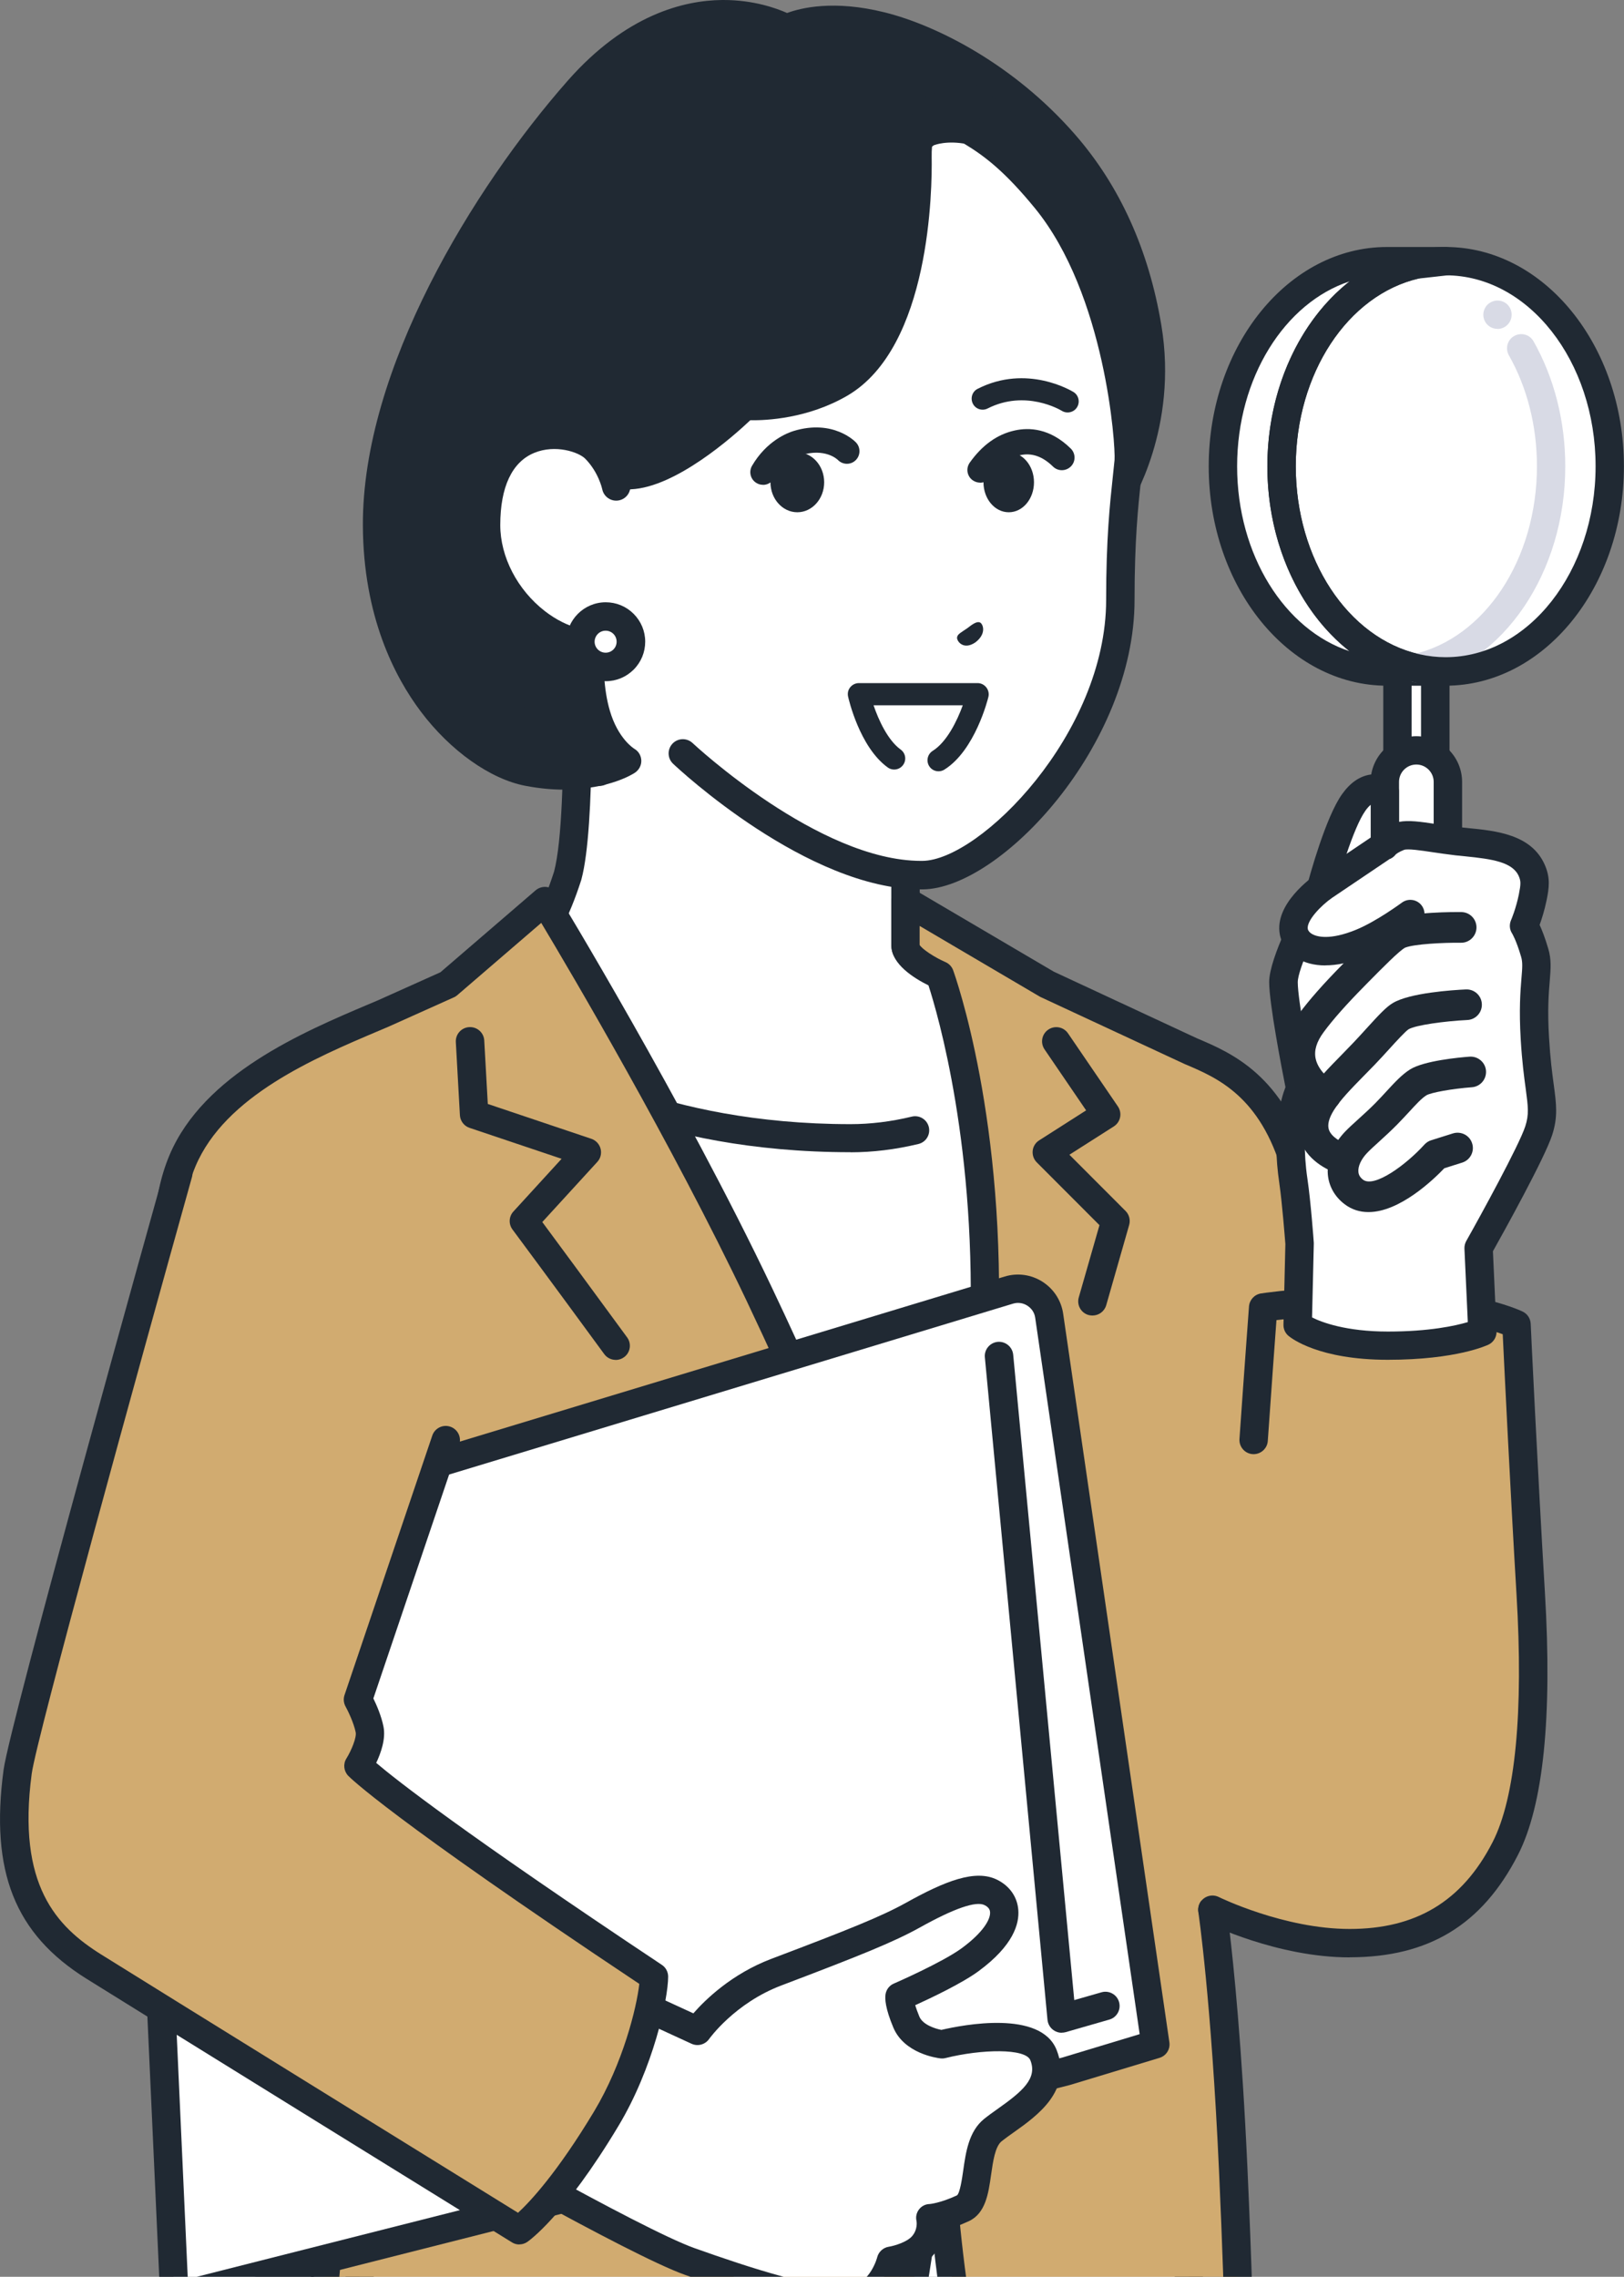 <?xml version="1.0" encoding="UTF-8"?>
<svg id="_レイヤー_1" data-name="レイヤー_1" xmlns="http://www.w3.org/2000/svg" width="187.47" height="262.81" xmlns:xlink="http://www.w3.org/1999/xlink" version="1.1" viewBox="0 0 187.47 262.81">
  <rect x="0" y="0" width="187.47" height="262.81" fill="#808080" stroke="none"/>
  <!-- Generator: Adobe Illustrator 29.1.0, SVG Export Plug-In . SVG Version: 2.1.0 Build 142)  -->
  <defs>
    <linearGradient id="_名称未設定グラデーション_15" data-name="名称未設定グラデーション 15" x1="687.15" y1="6110.76" x2="688.15" y2="6110.76" gradientTransform="translate(-1374476.02 12221008.52) scale(2000 -2000)" gradientUnits="userSpaceOnUse">
      <stop offset="0" stop-color="#e5cb79"/>
      <stop offset="1" stop-color="#7d5115"/>
      <stop offset="1" stop-color="#7d5115"/>
    </linearGradient>
  </defs>
  <polyline points="1833.07 -507.89 -166.93 -507.89 -166.93 -513.82 1833.07 -513.82" fill="url(#_名称未設定グラデーション_15)"/>
  <polyline points="1833.07 -513.82 -166.93 -513.82 -166.93 -507.89 1833.07 -507.89" fill="none"/>
  <g>
    <path d="M54.68,417.88c-3-22.88,0-50.47,0-50.47h65.44s2.09,4.91,2.09,24.56c0,21.59-11.07,83.15-10.48,89.15.44,4.44,1.18,7.76,13.32,20.81,3.9,4.19,9.24,8.44,11.66,11.17,3.15,3.55,4.1,8.41-5.5,8.41-3.72,0-11.58-1.46-11.58-1.46,0,0-1.32,2.83-10.93,2.83h-19.03c-3.89,0-28.43-20.49-29.6-25.29-1.16-4.8,2.83-11.74,2.83-11.74,0,0,1.12-5.75.1-17.41-1.02-11.66-5.78-31.04-8.34-50.57" fill="#fff"/>
    <path d="M108.71,524.53h-19.03c-3.25,0-12.89-7.85-16.88-11.23-4.01-3.39-13.43-11.67-14.31-15.31-1.18-4.87,2.1-11.28,2.86-12.68.18-1.18.91-6.77.04-16.71-.51-5.82-1.96-13.56-3.64-22.51-1.61-8.58-3.43-18.31-4.69-27.99-2.99-22.81-.04-50.58,0-50.86.09-.83.79-1.46,1.63-1.46h65.44c.66,0,1.25.39,1.51,1,.09.21,2.22,5.45,2.22,25.2,0,12.94-3.86,39.57-6.97,60.97-1.92,13.26-3.74,25.79-3.52,28.03.37,3.76.67,6.73,12.89,19.85,2,2.15,4.45,4.37,6.61,6.33,2.07,1.88,3.86,3.51,5.07,4.87,2.36,2.66,3.17,5.41,2.21,7.54-1.08,2.39-4.08,3.6-8.94,3.6-3.09,0-8.72-.93-10.95-1.32-1.31,1.17-4.4,2.69-11.56,2.69M56.31,417.67c1.26,9.6,3.07,19.28,4.67,27.82,1.69,9.04,3.15,16.84,3.68,22.83,1.03,11.75-.08,17.62-.12,17.87-.03.18-.1.35-.19.5-1.02,1.77-3.48,7.13-2.66,10.54.35,1.43,5.02,6.6,13,13.38,8.32,7.06,13.89,10.53,15.03,10.66h18.99c7.19,0,9.15-1.64,9.47-1.97.24-.77.95-.99,1.76-.84.08.01,7.75,1.43,11.28,1.43,4.82,0,5.77-1.28,5.95-1.67.39-.86-.27-2.44-1.67-4.01-1.09-1.23-2.9-2.87-4.82-4.62-2.21-2-4.71-4.27-6.81-6.53-12.34-13.26-13.27-16.91-13.75-21.76-.25-2.51,1.11-12.1,3.53-28.82,3.09-21.29,6.93-47.79,6.93-60.49,0-14.29-1.13-20.67-1.68-22.92h-62.73c-.56,5.98-2.41,29.16.14,48.61M62.92,485.86h0,0Z" fill="#202933"/>
    <path d="M106.76,508.83c-.41,0-.81-.15-1.13-.45-.04-.04-4.49-4.3-8.89-9.02-8.2-8.81-9.26-11.69-9.26-13.22v-83.61c0-.91.73-1.64,1.64-1.64s1.64.73,1.64,1.64v83.61c0,.21.3,2.32,8.42,11.04,4.31,4.62,8.66,8.79,8.7,8.83.65.62.68,1.66.05,2.32-.32.34-.75.51-1.19.51" fill="#202933"/>
    <polygon points="84.02 524.61 73.14 524.61 73.14 516.65 84.02 524.61" fill="#202933"/>
    <path d="M84.02,526.25h-10.88c-.91,0-1.64-.73-1.64-1.64v-7.96c0-.62.35-1.18.9-1.46.55-.28,1.21-.23,1.71.14l10.88,7.96c.57.42.81,1.16.59,1.83-.22.67-.85,1.13-1.56,1.13M74.78,522.97h4.23l-4.23-3.09v3.09Z" fill="#202933"/>
    <path d="M144.77,519.17c-2.2-3.78-10.09-8.64-10.09-8.64,0,0-2.03,2.48-9.69,2.81-3.89.17-7.68-.15-10.43-.49-2.35-1.44-4.29-2.32-4.29-2.32,0,0-1.3,2.48-8.96,2.81-7.5.32-14.63-1.14-14.63-1.14,0,0-7.83-3.55-14.95-11.38-7.12-7.83-10.69-13.17-10.69-13.17,0,0-4.27,6.38-4.27,15.12s2.93,15.54,2.93,15.54v6.3h14.29v-6.3s1.26.7,4.14,2.81c3.16,2.31,6.11,5.32,13.11,5.32h48.42c3.99,0,7.94-2.4,5.11-7.26" fill="#ff7b22"/>
    <path d="M139.67,528.07h-48.42c-6.69,0-10.01-2.54-12.94-4.78-.38-.29-.76-.58-1.14-.86-.58-.42-1.09-.79-1.54-1.1v3.27c0,.91-.73,1.64-1.64,1.64h-14.29c-.91,0-1.64-.73-1.64-1.64v-5.98c-.6-1.5-2.93-7.86-2.93-15.86,0-9.14,4.36-15.75,4.55-16.03.3-.45.82-.73,1.36-.73h0c.55,0,1.06.27,1.36.73.04.05,3.59,5.35,10.54,12.98,6.26,6.88,13.12,10.37,14.26,10.92,1.15.22,7.5,1.35,14.04,1.07,5.69-.25,7.34-1.71,7.6-1.99.16-.4.43-.62.83-.8.42-.18.86-.06,1.27.13.08.04,1.89.87,4.16,2.23,2.49.3,6.11.6,9.81.43,6.23-.27,8.29-2.02,8.51-2.23.5-.68,1.38-.78,2.11-.33.84.52,8.31,5.19,10.65,9.21,1.75,3,1.25,5.15.52,6.42-1.17,2.04-3.87,3.31-7.04,3.31M74,516.67c.27,0,.55.07.79.21.05.03,1.38.77,4.31,2.92.4.29.79.59,1.19.9,2.76,2.11,5.36,4.1,10.95,4.1h48.42c1.94,0,3.63-.67,4.2-1.66.54-.94.02-2.23-.51-3.14-1.43-2.45-6.03-5.78-8.58-7.45-1.43.93-4.34,2.2-9.72,2.43-4.11.18-8.09-.17-10.71-.5-.23-.03-.45-.11-.65-.23-1.23-.75-2.34-1.35-3.1-1.73-1.3,1-3.95,2.23-9.22,2.46-7.62.33-14.73-1.11-15.03-1.17-.12-.02-.24-.06-.35-.11-.33-.15-8.22-3.79-15.49-11.77-4.51-4.96-7.6-8.91-9.29-11.19-1.18,2.46-2.81,6.83-2.81,12.04,0,8.27,2.77,14.83,2.8,14.89.09.2.13.43.13.65v4.66h11.01v-4.66c0-.58.31-1.12.81-1.41.26-.15.54-.23.83-.23" fill="#202933"/>
    <path d="M74,519.95h-7.66c-.91,0-1.64-.73-1.64-1.64s.73-1.64,1.64-1.64h7.66c.91,0,1.64.73,1.64,1.64s-.73,1.64-1.64,1.64" fill="#202933"/>
    <path d="M117.39,528.07c-.9,0-1.64-.73-1.64-1.64s.73-1.64,1.64-1.64c1.4,0,2.64-.68,3.24-1.77.3-.54.67-1.65-.18-2.96-.02-.03-.04-.07-.06-.1-.86-1.57-2.09-2.44-4.34-4.02-.72-.51-1.54-1.08-2.45-1.76-.73-.54-.88-1.57-.34-2.29.54-.73,1.57-.88,2.29-.34.89.66,1.69,1.22,2.39,1.72,2.46,1.73,4.09,2.88,5.31,5.08,1.24,1.95,1.34,4.28.27,6.25-1.17,2.15-3.51,3.48-6.12,3.48" fill="#202933"/>
    <path d="M40.27,287.19c0-30.4,6.01-54.12,6.01-54.12h87.35s4.55,23.73,4.55,54.12-8.6,106.62-8.6,106.62c0,0-12.9,2.38-37.07,2.38s-46.18-2.38-46.18-2.38c0,0-6.05-76.22-6.05-106.62" fill="#fff"/>
    <path d="M92.5,397.81c-23.98,0-46.13-2.37-46.35-2.39-.78-.08-1.38-.71-1.44-1.48-.06-.76-6.06-76.63-6.06-106.75s6-54.28,6.06-54.52c.18-.72.83-1.22,1.57-1.22h87.35c.78,0,1.45.55,1.59,1.32.05.24,4.58,24.23,4.58,54.43s-8.53,106.04-8.62,106.8c-.08.71-.61,1.28-1.32,1.41-.53.1-13.32,2.41-37.36,2.41M47.84,392.33c5.12.5,24.22,2.24,44.66,2.24s31.9-1.6,35.59-2.16c1.1-9.93,8.46-77.35,8.46-105.21,0-25.87-3.36-47.12-4.29-52.5H47.56c-1.19,5.22-5.67,26.53-5.67,52.5,0,27.77,5.14,94.78,5.94,105.14" fill="#202933"/>
    <path d="M128.07,120.39c-8.22-3.07-23.52-8.25-23.52-11.21v-28.02l-17.22-5.87-20.99-7.15s1.15,25.72-.79,32.93c-2.71,8.39-6.2,12.09-15.84,17.26-9.64,5.17,2.65,13.61,7.02,15.77,4.36,2.16,26.64,15.04,26.64,15.04h17.11l29.7-18.28s6.11-7.42-2.1-10.48" fill="#fff"/>
    <path d="M83.36,150.79c-.28,0-.56-.07-.82-.22-.22-.13-22.28-12.88-26.55-14.99-3.18-1.57-11.44-6.87-11.53-12.45-.03-1.74.72-4.23,4.46-6.24,9.39-5.03,12.49-8.38,15.04-16.28,1.84-6.94.74-32.14.73-32.4-.02-.54.22-1.06.65-1.39.43-.32,1-.42,1.51-.24l38.21,13.01c.66.23,1.11.85,1.11,1.55v27.85c.21.29,1.31,1.46,6.69,3.8,3.81,1.66,8.37,3.33,12.39,4.8,1.21.44,2.35.86,3.38,1.24,2.82,1.05,4.55,2.71,5.14,4.92,1.04,3.89-2,7.73-2.35,8.15-.11.14-.25.26-.4.35l-29.7,18.28c-.77.47-1.78.24-2.26-.54-.48-.77-.23-1.78.54-2.26l29.45-18.12c.71-.96,2.04-3.24,1.55-5.02-.3-1.12-1.35-2.02-3.12-2.68-1.02-.38-2.16-.8-3.36-1.24-14.97-5.48-21.23-8.29-21.23-11.51v-26.84l-34.83-11.87c.23,6.62.71,24.92-.94,31.04,0,.03-.01.05-.02.08-2.81,8.71-6.54,12.79-16.63,18.2-2.76,1.48-2.74,2.84-2.74,3.29.06,3.39,6.35,7.9,9.71,9.57,4.36,2.16,25.82,14.56,26.73,15.09.78.45,1.05,1.46.6,2.24-.3.52-.86.82-1.42.82" fill="#202933"/>
    <path d="M120.83,123.18s-10.08,8.19-22.64,8.19c-22.85,0-35.15-8.38-35.15-8.38l30.28,84.56h27.1s6.95-44.05,6.95-57.49-6.53-26.88-6.53-26.88" fill="#fff"/>
    <path d="M98.19,133c-23.09,0-35.54-8.31-36.06-8.66-.74-.5-.93-1.51-.43-2.25.5-.74,1.51-.93,2.25-.43.12.08,12.22,8.1,34.23,8.1,2.3,0,4.68-.29,7.08-.87.87-.21,1.75.33,1.96,1.2.21.87-.32,1.75-1.2,1.96-2.65.64-5.29.96-7.84.96" fill="#202933"/>
    <path d="M149.62,134.92c-2.69-9.37-7.98-11.81-12.14-13.58l-16.6-7.72-16.34-9.61v5.17c0,1.65,3.97,3.39,3.97,3.39,0,0,6.11,16.79,5.08,42.48-.84,20.82-5.74,41.61-5.74,41.61,0,0-9.82-25.43-20.18-47.23-10.36-21.79-24.78-45.42-24.78-45.42l-11.17,9.61-7.45,3.34h0c-7.57,3.23-19.32,7.84-23.2,17-4.15,9.82-.02,25.4,5.72,42.42,6.12,18.13,14.81,39.09,16.45,44.05-.96,8.34-3.04,18.14-4.16,27.51-2.17,18.27-3.25,37.01-3.25,37.01,0,0,15.67.58,33.32.37,18.95-.23,28,1.95,32.28-5.99,3.81-7.08,6.76-36.81,6.76-36.81,0,0,1.1,33.05,7.19,39.36,2.88,2.98,9,2.95,14.68,3.48,6.39.6,13.3.85,13.3.85,0,0-.02-14.42-.99-35.69-.92-20.2-2.41-30.08-2.41-30.08,0,0,22.42,7.01,29.38-3.44,10.08-15.13-17.19-73.3-19.72-82.09" fill="#d1ab70"/>
    <path d="M143.36,287.85h-.06c-.07,0-7.04-.25-13.39-.86-.88-.08-1.77-.15-2.66-.22-5.01-.39-10.18-.79-13.04-3.75-3.46-3.58-5.39-14.26-6.44-23.79-1.23,8.26-2.93,17.25-4.89,20.88-3.88,7.2-11.21,7.09-23.36,6.91-3.05-.05-6.5-.1-10.34-.05-17.49.21-33.25-.36-33.41-.37-.44-.02-.85-.21-1.15-.54-.3-.33-.45-.76-.42-1.2.01-.19,1.11-19,3.26-37.11.57-4.79,1.39-9.68,2.18-14.41.75-4.5,1.47-8.77,1.94-12.74-.64-1.87-2.09-5.6-3.9-10.23-3.59-9.2-8.49-21.81-12.43-33.46-6.42-19.03-9.84-33.73-5.68-43.58,3.95-9.34,15.39-14.19,22.96-17.4l1.09-.46,7.22-3.24,10.99-9.46c.36-.31.85-.45,1.32-.38.48.07.89.35,1.14.76.14.24,14.58,23.95,24.86,45.57,7.52,15.81,14.82,33.71,18.23,42.26,1.49-7.48,4-21.81,4.57-36.01.9-22.31-3.71-37.97-4.77-41.23-1.66-.82-4.27-2.44-4.27-4.57v-5.17c0-.59.32-1.13.83-1.42.51-.29,1.14-.29,1.64.01l16.27,9.57,16.5,7.68c4.02,1.7,10.08,4.28,13.05,14.62.48,1.67,1.98,5.43,3.89,10.19,8.45,21.12,24.18,60.42,15.62,73.26-6.19,9.29-22.56,6.3-28.8,4.76.49,4.12,1.45,13.39,2.1,27.78.96,21.06.99,35.62.99,35.76,0,.45-.18.87-.5,1.18-.31.3-.71.46-1.14.46M108.19,240.89h.06c.86.03,1.56.72,1.58,1.58.3,9.02,2.09,33.47,6.73,38.27,2,2.07,6.54,2.42,10.94,2.76.91.07,1.82.14,2.71.23,4.38.41,9.05.66,11.49.77-.04-4.43-.21-17.08-.98-33.91-.9-19.86-2.38-29.82-2.39-29.91-.08-.56.13-1.12.55-1.49.43-.37,1.01-.49,1.56-.32.21.07,21.33,6.52,27.52-2.78,3.21-4.81,2.5-15.45-2.09-31.62-3.94-13.86-9.9-28.75-13.84-38.6-2.02-5.04-3.47-8.68-4-10.5-2.55-8.86-7.55-10.97-11.21-12.52-.02,0-.04-.02-.05-.02l-16.6-7.72s-.09-.05-.14-.07l-13.87-8.16v2.19c.27.47,1.68,1.42,2.99,1.99.41.18.73.52.88.94.25.7,6.21,17.39,5.18,43.11-.84,20.73-5.73,41.71-5.78,41.92-.16.7-.77,1.21-1.48,1.26-.72.05-1.38-.38-1.64-1.04-.1-.25-9.92-25.63-20.13-47.11-8.65-18.18-20.26-37.87-23.7-43.61l-9.7,8.35c-.12.1-.25.19-.4.25l-7.44,3.34s-.03.01-.04.02l-1.11.47c-7.51,3.18-17.79,7.55-21.22,15.66-3.99,9.43.41,25.4,5.76,41.26,3.91,11.59,8.8,24.15,12.38,33.32,2.02,5.18,3.47,8.92,4.07,10.74.07.23.1.47.07.7-.48,4.15-1.22,8.58-2,13.26-.78,4.69-1.6,9.54-2.15,14.26-1.77,14.88-2.82,30.23-3.14,35.23,4.51.14,17.47.48,31.57.31,3.88-.05,7.36,0,10.43.05,12.44.19,17.61.06,20.43-5.18,3-5.57,5.76-28.01,6.58-36.19.08-.84.79-1.48,1.63-1.48" fill="#202933"/>
    <path d="M71.07,156.97c-.51,0-1-.23-1.32-.67-6.1-8.33-10.54-14.32-10.59-14.38-.47-.63-.42-1.51.11-2.08l5.56-6.08-10.62-3.57c-.64-.21-1.08-.79-1.12-1.46l-.47-8.44c-.05-.91.64-1.68,1.55-1.73.91-.05,1.68.64,1.73,1.54l.41,7.33,11.95,4.02c.53.18.93.61,1.07,1.15.14.54,0,1.11-.38,1.52l-6.35,6.94c1.55,2.09,5.2,7.04,9.79,13.31.54.73.38,1.76-.35,2.29-.29.21-.63.32-.97.32" fill="#202933"/>
    <path d="M126.1,151.85c-.15,0-.3-.02-.45-.06-.87-.25-1.37-1.16-1.12-2.03l2.39-8.34-7.24-7.25c-.35-.35-.52-.84-.47-1.34.05-.49.33-.94.75-1.2l5.42-3.46-4.8-7.04c-.51-.75-.32-1.77.43-2.28.75-.51,1.77-.32,2.28.43l5.76,8.44c.25.37.34.82.25,1.25-.09.44-.35.81-.72,1.05l-5.13,3.27,6.48,6.49c.42.42.58,1.04.42,1.61l-2.65,9.27c-.21.72-.86,1.19-1.58,1.19" fill="#202933"/>
    <path d="M57.25,241.86c-.83,0-1.54-.63-1.63-1.47-.09-.9.56-1.71,1.46-1.8l23.8-2.47c.9-.09,1.71.56,1.8,1.46.09.9-.56,1.71-1.46,1.8l-23.8,2.47c-.06,0-.11,0-.17,0" fill="#202933"/>
    <path d="M110.75,207.56c0,1.41-1.14,2.55-2.55,2.55s-2.55-1.14-2.55-2.55,1.14-2.55,2.55-2.55,2.55,1.14,2.55,2.55" fill="#202933"/>
    <path d="M110.75,227.77c0,1.41-1.14,2.55-2.55,2.55s-2.55-1.14-2.55-2.55,1.14-2.55,2.55-2.55,2.55,1.14,2.55,2.55" fill="#202933"/>
    <path d="M121.12,151.86l12.26,84.09-10.3,3.12-102.95,26.08-3.9-85.88,100.23-30.36c2.13-.65,4.34.76,4.66,2.96" fill="#fff"/>
    <path d="M20.13,266.79c-.35,0-.69-.11-.98-.32-.4-.29-.64-.75-.66-1.24l-3.9-85.88c-.04-.75.44-1.43,1.16-1.64l100.23-30.36c1.47-.45,3.06-.23,4.36.6,1.3.83,2.17,2.17,2.39,3.7l12.26,84.09c.12.8-.37,1.57-1.15,1.8l-10.3,3.12s-.05.01-.07.02l-102.95,26.08c-.13.03-.27.05-.4.05M17.93,180.47l3.75,82.6,100.96-25.57,8.92-2.7-12.06-82.69c-.08-.59-.41-1.08-.91-1.4-.5-.32-1.09-.4-1.65-.23l-99.01,30Z" fill="#202933"/>
    <path d="M122.55,234.64c-.33,0-.65-.1-.92-.29-.4-.27-.66-.71-.71-1.2l-7.23-76.47c-.09-.9.58-1.7,1.48-1.79.9-.08,1.7.58,1.79,1.48l7.05,74.5,3.14-.9c.87-.25,1.78.25,2.03,1.12s-.25,1.78-1.12,2.03l-5.04,1.45c-.15.04-.3.06-.45.06" fill="#202933"/>
    <path d="M108.74,235.97s-3.2-.37-4.12-2.57c-.92-2.21-.79-2.93-.79-2.93,0,0,5.72-2.48,8.15-4.27,5.07-3.71,4.53-6.7,2.41-7.76-1.91-.96-5.3.55-9.02,2.62-2.84,1.58-6.44,3.05-15.76,6.58-5.92,2.24-9.11,6.77-9.11,6.77l-18.77-8.64-12.33,19.32s23.72,13.64,30.2,15.95c8.61,3.07,15.62,5.1,18.95,4.45,3.33-.64,4.29-4.53,4.29-4.53,0,0,2.45-.38,3.64-1.73,1.3-1.47.9-3.18.9-3.18,0,0,1.47-.08,3.76-1.15,2.29-1.07.97-7.02,3.46-9.02,2.5-2.01,7.52-4.45,5.85-8.66-1.5-3.78-11.71-1.24-11.71-1.24" fill="#fff"/>
    <path d="M97.15,267.25c-3.48,0-9.1-1.46-18.09-4.67-6.54-2.33-29.49-15.51-30.46-16.07-.79-.45-1.06-1.45-.6-2.24.45-.79,1.45-1.06,2.24-.6.24.14,23.66,13.59,29.93,15.83,6.16,2.19,14.73,5.03,18.08,4.39,2.24-.43,3.01-3.3,3.01-3.33.16-.63.69-1.12,1.34-1.22.72-.12,2.09-.55,2.67-1.2.7-.79.54-1.72.53-1.76-.11-.48-.01-.96.29-1.35.3-.39.74-.61,1.23-.62,0,0,1.23-.1,3.15-1,.34-.25.59-1.95.72-2.86.3-2.13.65-4.54,2.41-5.96.47-.38.99-.75,1.54-1.14,2.85-2.02,4.65-3.51,3.8-5.64-.55-1.39-5.63-1.29-9.79-.25-.19.05-.39.06-.58.04-.42-.05-4.19-.56-5.45-3.57-.92-2.2-.99-3.32-.89-3.87.1-.54.46-.99.96-1.2.05-.02,5.58-2.43,7.83-4.08,2.52-1.85,3.34-3.37,3.27-4.17-.01-.13-.04-.51-.63-.8-.99-.5-3.51.37-7.49,2.59-3.01,1.67-6.8,3.2-15.97,6.68-5.39,2.04-8.31,6.14-8.34,6.18-.46.65-1.31.88-2.03.55l-18.77-8.64c-.82-.38-1.18-1.35-.8-2.17.38-.82,1.35-1.18,2.17-.8l17.61,8.1c1.39-1.59,4.44-4.56,9-6.29,9.01-3.41,12.71-4.9,15.54-6.47,4.51-2.51,8.03-3.92,10.55-2.65,1.42.71,2.3,1.97,2.42,3.46.13,1.6-.56,4.12-4.6,7.09-1.88,1.38-5.45,3.08-7.3,3.92.1.33.25.76.48,1.32.4.95,1.86,1.4,2.54,1.53,2.52-.59,11.46-2.32,13.3,2.31,1.86,4.68-2.24,7.6-4.95,9.52-.51.36-1,.71-1.39,1.02-.76.61-1,2.34-1.22,3.87-.31,2.19-.64,4.46-2.57,5.36-1.12.52-2.07.84-2.8,1.03-.11.86-.45,1.92-1.32,2.9-1.02,1.16-2.59,1.76-3.62,2.04-.6,1.48-2.1,4.14-5.23,4.75-.5.1-1.07.15-1.71.15" fill="#202933"/>
    <path d="M41.38,203.85s1.61-2.59,1.29-4.21c-.32-1.62-1.34-3.45-1.34-3.45l10.13-29.95-30.88-30.81S2.74,199.22,2.03,204.53c-1.62,12.17,1.88,18.15,8.79,22.47,6.46,4.03,49.12,30.44,49.12,30.44,0,0,3.89-2.62,10.04-12.88,3.75-6.25,5.51-13.89,5.51-16.4-29.95-19.93-34.11-24.32-34.11-24.32" fill="#d1ab70"/>
    <path d="M59.95,259.08c-.3,0-.6-.08-.86-.25-.43-.26-42.75-26.45-49.13-30.44-8.25-5.16-11.11-12.36-9.55-24.08.71-5.37,17.86-66.72,18.59-69.32.24-.87,1.15-1.38,2.02-1.14.87.24,1.38,1.15,1.14,2.02-6.16,22.02-17.95,64.76-18.5,68.88-1.71,12.85,2.85,17.62,8.03,20.86,5.82,3.64,41.62,25.8,48.11,29.81,1.38-1.27,4.51-4.6,8.78-11.7,3.34-5.57,4.91-11.97,5.22-14.72-29.05-19.36-33.43-23.85-33.61-24.03-.51-.54-.6-1.36-.2-1.99.6-.97,1.19-2.45,1.07-3.02-.22-1.11-.92-2.53-1.17-2.98-.22-.4-.27-.88-.12-1.32l10.13-29.95c.29-.86,1.22-1.32,2.08-1.03.86.29,1.32,1.22,1.03,2.08l-9.91,29.29c.37.75.93,2.04,1.17,3.26.28,1.41-.31,3.06-.84,4.18,2.28,1.94,9.95,7.99,32.97,23.31.46.3.73.82.73,1.36,0,2.59-1.73,10.57-5.74,17.24-6.27,10.45-10.36,13.27-10.53,13.39-.28.19-.6.28-.92.28" fill="#202933"/>
    <path d="M66.78,10.39c12.23-13.88,24.03-7.09,24.03-7.09,0,0,3.65-2.09,10.88-.29,4.83,1.2,13.8,5.13,21.2,13.62,5.82,6.68,8.44,14.51,9.55,21.15,1.9,11.37-3.46,19.77-3.46,19.77l-59.7,7.31c0,1.33-2.44,10.89-.46,17.64,1.16,3.97,3.56,5.34,3.56,5.34,0,0-3.9,2.64-11.4,1.24-6.37-1.19-17.37-10.5-17.44-28.46-.07-16.97,11.98-37.45,23.25-50.25" fill="#202933"/>
    <path d="M65.19,91.15c-1.35,0-2.85-.12-4.52-.44-4.05-.76-8.68-4.04-12.09-8.57-3.03-4.02-6.65-11.02-6.69-21.5-.07-17.99,12.7-38.9,23.66-51.34C72.27,1.68,78.95.04,83.37,0c.05,0,.1,0,.16,0,3.46,0,6.09.95,7.33,1.5,1.6-.59,5.38-1.53,11.23-.08,6.01,1.49,14.95,5.99,22.04,14.14,5.14,5.9,8.48,13.29,9.93,21.96,1.99,11.86-3.46,20.56-3.69,20.92-.26.41-.7.69-1.18.74l-58.44,7.16c-.03.19-.07.4-.11.64-.55,3.28-1.7,10.1-.24,15.06.94,3.21,2.74,4.34,2.82,4.39.49.28.79.79.81,1.35s-.26,1.09-.73,1.41c-.15.1-2.93,1.93-8.1,1.93M68.01,11.47h0c-11.41,12.96-22.9,33.18-22.84,49.16.07,17.86,11.09,25.92,16.1,26.85,3.76.7,6.48.32,8.16-.16-.78-.99-1.62-2.4-2.19-4.35-1.67-5.69-.44-13.01.16-16.53.11-.65.23-1.39.24-1.58,0-.83.62-1.52,1.44-1.62l58.88-7.21c1.12-2.1,4.34-9.13,2.86-17.97-1.35-8.07-4.43-14.91-9.17-20.35-8.51-9.77-18.45-12.63-20.36-13.11-6.39-1.59-9.65.11-9.68.13-.51.29-1.11.28-1.61-.01-.43-.24-10.84-5.89-21.98,6.75" fill="#202933"/>
    <path d="M107.84,16.74l-1.92,1.42s0,.32,0,.53c-.07,4.17-.55,20.71-8.91,25.58-5.27,3.08-11.01,2.59-11.01,2.59,0,0-8.8,8.07-14.15,8.31l-9.98,11.52,16.97,20.27s15.02,14.18,27.68,14.05c7.45-.08,22.82-15.19,22.82-31.77,0-8.48.62-12.41.96-15.98.14-1.48-.96-19.78-9.57-30.28-7.04-8.58-12.87-6.23-12.87-6.23" fill="#fff"/>
    <path d="M68.94,90.71c-6.77,0-9.79-4.63-10.45-7.11-.23-.88.29-1.77,1.17-2,.88-.23,1.77.29,2,1.17.05.18,1.41,4.79,7.51,4.67.9-.02,1.65.7,1.67,1.61.02.9-.7,1.65-1.61,1.67-.1,0-.2,0-.3,0" fill="#202933"/>
    <path d="M85.99,48.5c-.39,0-.79-.14-1.1-.43-.67-.61-.72-1.65-.11-2.32.06-.06,5.77-6.48,7.8-17.6.16-.89,1.01-1.48,1.91-1.32.89.16,1.48,1.02,1.32,1.91-2.22,12.09-8.34,18.93-8.6,19.21-.32.35-.77.54-1.21.54" fill="#202933"/>
    <path d="M95.18,7.03c-.24,0-.48-.05-.71-.16l-4.37-2.09c-.82-.39-1.16-1.37-.77-2.19.39-.82,1.37-1.16,2.19-.77l4.37,2.09c.82.39,1.16,1.37.77,2.19-.28.59-.87.93-1.48.93" fill="#202933"/>
    <path d="M72.78,56.5c-.87,0-1.6-.69-1.64-1.56-.04-.91.66-1.67,1.56-1.71,3.86-.18,10.07-5.5,12.13-7.53.34-.34.81-.51,1.29-.47.05,0,5.32.39,10.05-2.37,6.66-3.89,8.23-17.33,8.1-24.67-.08-4.85,2.09-6.68,2.76-7.13.75-.5,1.77-.3,2.27.45.5.75.3,1.77-.45,2.27-.01,0-1.36.95-1.3,4.34.06,3.62-.12,21.94-9.73,27.55-4.55,2.65-9.36,2.87-11.21,2.84-1.99,1.88-8.6,7.74-13.76,7.97-.03,0-.05,0-.08,0" fill="#202933"/>
    <path d="M106.33,102.66c-13.12,0-28-13.9-28.63-14.5-.66-.62-.69-1.66-.07-2.32.62-.66,1.66-.69,2.32-.07.15.14,14.57,13.6,26.38,13.6.05,0,.1,0,.16,0,6.62-.07,21.2-14.68,21.2-30.13,0-7.07.43-11.04.77-14.22.07-.67.14-1.3.2-1.92.13-1.66-1.04-19.12-9.21-29.09-3.38-4.12-5.69-5.94-8.11-7.4-.78-.47-1.03-1.47-.56-2.25.47-.78,1.48-1.02,2.25-.56,2.71,1.63,5.27,3.64,8.95,8.13,9.06,11.05,10.1,29.71,9.94,31.48-.06.64-.13,1.29-.2,1.97-.34,3.1-.75,6.97-.75,13.87,0,16.78-15.46,33.32-24.44,33.41-.06,0-.13,0-.19,0" fill="#202933"/>
    <path d="M68.73,51.8c-2.47-2.5-12.61-3.66-12.61,8.81,0,7.94,7.97,15.48,15.26,13.59l-.25-18.06s-.46-2.39-2.4-4.35" fill="#fff"/>
    <path d="M69.09,76.13c-2.78,0-5.65-1.03-8.17-2.98-3.97-3.07-6.43-7.88-6.43-12.53,0-7.77,3.74-10.46,5.96-11.38,3.54-1.46,7.66-.4,9.45,1.41,2.26,2.29,2.82,5.07,2.84,5.19.17.89-.41,1.75-1.3,1.92-.89.17-1.74-.41-1.92-1.29-.01-.05-.43-1.97-1.96-3.52-.76-.77-3.45-1.68-5.88-.68-2.57,1.05-3.93,3.94-3.93,8.34,0,3.67,1.98,7.48,5.16,9.94,2.55,1.97,5.48,2.73,8.05,2.06.88-.23,1.77.3,2,1.18.23.88-.3,1.77-1.18,2-.88.23-1.79.34-2.71.34" fill="#202933"/>
    <path d="M67,74.07c0,1.61,1.31,2.91,2.92,2.91,1.61,0,2.91-1.31,2.91-2.92,0-1.61-1.31-2.91-2.92-2.91-1.61,0-2.91,1.31-2.91,2.92" fill="#fff"/>
    <path d="M69.92,78.63c-2.51,0-4.55-2.04-4.55-4.55h0c0-2.51,2.04-4.56,4.55-4.56h0c1.22,0,2.36.47,3.22,1.33.86.86,1.34,2,1.34,3.22,0,1.21-.47,2.36-1.33,3.22-.86.86-2,1.34-3.22,1.34h0ZM68.64,74.07c0,.7.57,1.27,1.27,1.27h0c.34,0,.66-.13.9-.37.24-.24.37-.56.37-.9,0-.34-.13-.66-.37-.9-.24-.24-.56-.37-.9-.37h0c-.7,0-1.27.57-1.27,1.28" fill="#202933"/>
    <path d="M110.48,73.59c.04-.4.47-.58,1.16-1.06.67-.52,1.11-.81,1.46-.69.36.12.85,1.27-.49,2.3-1.39.96-2.17-.13-2.13-.55" fill="#202933"/>
    <path d="M123.24,47.61c-.23,0-.46-.06-.67-.19-.16-.1-4.18-2.49-8.56-.27-.63.32-1.4.07-1.71-.56s-.07-1.4.56-1.71c5.68-2.89,10.84.24,11.06.37.6.37.78,1.16.41,1.76-.24.39-.66.6-1.08.6" fill="#202933"/>
    <path d="M108.34,89.03c-.43,0-.84-.21-1.08-.6-.37-.6-.19-1.38.41-1.76,1.63-1.02,2.82-3.47,3.47-5.26h-10.3c.58,1.7,1.64,4.03,3.13,5.11.57.41.7,1.21.28,1.78-.41.57-1.21.7-1.78.28-3.25-2.35-4.52-7.94-4.57-8.18-.08-.38,0-.77.25-1.07.24-.3.61-.48.99-.48h13.72c.39,0,.76.19,1,.5.24.31.33.71.24,1.09-.06.25-1.54,6.19-5.09,8.4-.21.13-.44.19-.67.19" fill="#202933"/>
    <path d="M88.07,55.96c-.25,0-.5-.06-.73-.2-.7-.4-.93-1.3-.53-1.99,1.68-2.88,4.1-3.81,4.8-4.02,4.58-1.4,7.11,1.22,7.21,1.33.55.59.52,1.51-.06,2.06-.58.55-1.49.52-2.04-.05-.09-.09-1.5-1.4-4.25-.55-.32.1-1.96.68-3.13,2.7-.27.47-.76.73-1.26.73" fill="#202933"/>
    <path d="M113.13,55.71c-.29,0-.58-.09-.84-.27-.66-.46-.81-1.37-.35-2.03,1.44-2.03,3.18-3.28,5.2-3.72,1.62-.36,4.05-.29,6.47,2.09.57.57.58,1.49.01,2.06-.57.57-1.49.58-2.06.02-1.19-1.17-2.46-1.62-3.79-1.32-1.29.28-2.45,1.15-3.45,2.56-.28.4-.73.62-1.19.62" fill="#202933"/>
    <path d="M88.94,55.67c0,1.91,1.39,3.46,3.1,3.46s3.1-1.55,3.1-3.46-1.39-3.46-3.1-3.46-3.1,1.55-3.1,3.46" fill="#202933"/>
    <path d="M113.53,55.67c0,1.91,1.3,3.46,2.92,3.46s2.91-1.55,2.91-3.46-1.31-3.46-2.91-3.46-2.92,1.55-2.92,3.46" fill="#202933"/>
    <path d="M139.96,220.44c5.26,2.71,12.15,3.86,16.15,3.86,9.51,0,14.45-4.59,17.6-10.73,3.22-6.3,3.63-18.09,2.93-29.44-.74-11.87-1.57-31.24-1.57-31.24,0,0-4.65-2.26-14.2-2.61-9.56-.34-15.04.66-15.04.66l-1.17,15.49s-2.55,9.31-5.17,26.36c-2.35,15.27-4.02,25.33.48,27.65" fill="#d1ab70"/>
    <path d="M155.8,225.94c-8.35,0-16.24-3.87-16.57-4.03-.81-.4-1.14-1.39-.74-2.2.4-.81,1.39-1.14,2.2-.74.07.04,7.55,3.69,15.11,3.69s12.96-3.1,16.51-10.04c2.62-5.12,3.57-15,2.75-28.6-.71-11.88-1.4-26.08-1.59-30.01-1.7-.62-5.92-1.85-12.68-2.1-.07,0-3.47-.19-7.6,0-2.5.11-4.59.32-5.84.47-.18,2.4-.57,7.77-1,13.95-.06.9-.85,1.58-1.75,1.52-.9-.06-1.58-.85-1.52-1.75.58-8.35,1.1-15.23,1.1-15.3.06-.76.63-1.38,1.39-1.5.13-.02,3.18-.48,7.48-.67,4.3-.2,7.75,0,7.9,0,9.76.35,14.63,2.67,14.83,2.77.54.26.89.8.92,1.4,0,.17.81,17.17,1.64,31.02.86,14.38-.18,24.57-3.11,30.29-4.13,8.06-10.3,11.82-19.43,11.82" fill="#202933"/>
    <rect x="161.31" y="66.75" width="4.37" height="36.43" fill="#fff"/>
    <path d="M165.69,104.82h-4.37c-.9,0-1.64-.73-1.64-1.64v-36.43c0-.9.73-1.64,1.64-1.64h4.37c.91,0,1.64.73,1.64,1.64v36.43c0,.91-.73,1.64-1.64,1.64M162.95,101.54h1.09v-33.15h-1.09v33.15Z" fill="#202933"/>
    <path d="M166.88,30.14c-1.15,0-2.29.14-3.38.38-8.85,2-15.56,11.66-15.56,23.3s6.71,21.3,15.56,23.3c1.1.25,2.23.38,3.38.38,10.46,0,18.95-10.6,18.95-23.68s-8.48-23.68-18.95-23.68" fill="#fff"/>
    <path d="M166.88,30.14h-6.77l3.38.38c2.82.64,5.42,2.05,7.65,4.06,4.79,4.3,7.91,11.31,7.91,19.24,0,11.63-6.71,21.3-15.56,23.3l-3.38.38h6.77c10.46,0,18.95-10.6,18.95-23.68s-8.48-23.68-18.95-23.68" fill="#fff"/>
    <path d="M163.5,77.12h0c-8.85-2-15.56-11.66-15.56-23.3s6.71-21.3,15.56-23.3l3.38-.38h-6.77c-10.46,0-18.95,10.6-18.95,23.68s8.48,23.68,18.95,23.68h6.77l-3.38-.38Z" fill="#fff"/>
    <path d="M166.88,79.15h-6.77c-11.35,0-20.58-11.36-20.58-25.32s9.23-25.32,20.58-25.32h6.77c.87,0,1.59.68,1.64,1.55.05.87-.59,1.62-1.45,1.72l-3.29.37c-8.23,1.91-14.2,11.01-14.2,21.68s5.97,19.77,14.2,21.68l3.29.37c.86.1,1.5.85,1.45,1.72-.05.87-.77,1.55-1.64,1.55M155.79,32.48c-7.46,2.45-12.98,11.09-12.98,21.35s5.52,18.89,12.98,21.34c-5.77-4.54-9.49-12.48-9.49-21.34s3.73-16.81,9.49-21.35" fill="#202933"/>
    <path d="M163.5,123.05h0c-2.01,0-3.64-1.63-3.64-3.64v-29.15c0-2.01,1.63-3.64,3.64-3.64s3.64,1.63,3.64,3.64v29.15c0,2.01-1.63,3.64-3.64,3.64" fill="#fff"/>
    <path d="M163.5,124.69c-2.91,0-5.28-2.37-5.28-5.28v-29.15c0-2.91,2.37-5.28,5.28-5.28s5.28,2.37,5.28,5.28v29.15c0,2.91-2.37,5.28-5.28,5.28M163.5,88.25c-1.11,0-2,.9-2,2v29.15c0,1.1.9,2,2,2s2-.9,2-2v-29.15c0-1.1-.9-2-2-2" fill="#202933"/>
    <path d="M163.5,78.76c-.75,0-1.43-.52-1.6-1.28-.2-.88.36-1.76,1.24-1.96,8.28-1.87,14.28-10.99,14.28-21.7,0-4.63-1.12-9.06-3.24-12.81-.44-.79-.17-1.79.62-2.23.79-.44,1.79-.17,2.23.62,2.39,4.24,3.66,9.23,3.66,14.43,0,12.23-7.08,22.7-16.84,24.9-.12.03-.24.04-.36.04" fill="#d8dae5"/>
    <path d="M172.87,37.96c-.11,0-.21-.01-.32-.03-.1-.02-.21-.05-.31-.09-.1-.04-.19-.09-.28-.15-.09-.06-.17-.13-.25-.2-.31-.31-.48-.73-.48-1.16s.18-.86.48-1.16c.31-.3.73-.48,1.16-.48s.85.17,1.16.48c.08.08.14.16.2.25.06.09.11.18.15.28.04.1.07.2.09.31.02.11.03.21.03.32,0,.43-.17.85-.48,1.16-.3.31-.73.48-1.16.48" fill="#d8dae5"/>
    <path d="M166.88,79.15c-1.24,0-2.49-.14-3.74-.42-9.76-2.2-16.84-12.67-16.84-24.9s7.08-22.7,16.84-24.9c1.25-.28,2.51-.42,3.74-.42,11.35,0,20.58,11.36,20.58,25.32s-9.23,25.32-20.58,25.32M166.88,31.78c-.99,0-2.01.12-3.02.34-8.28,1.87-14.28,10.99-14.28,21.7s6.01,19.83,14.28,21.7c1.01.23,2.03.34,3.02.34,9.54,0,17.31-9.89,17.31-22.04s-7.76-22.04-17.31-22.04" fill="#202933"/>
    <path d="M159.86,97.55s.46-.54,1.62-.98c1.17-.45,3.5.16,6.71.53,3.21.36,7.34.43,8.64,3.4.46,1.05.36,1.81.11,3.08-.37,1.84-1,3.29-1,3.29,0,0,.57.84,1.23,3.11.58,2.01-.36,3.49.02,9.95.39,6.46,1.36,7.78.45,10.6-.91,2.81-6.94,13.53-6.94,13.53l.44,9.69s-3.34,1.59-10.92,1.59-10.41-2.38-10.41-2.38l.22-9.39s-.34-4.7-.72-7.23c-1.05-7.14.8-10.66.8-10.66,0,0-1.94-9.66-1.94-12.31s4.21-10.32,4.21-10.32c0,0,2.02-7.77,3.88-10.4,1.86-2.63,3.6-1.29,3.6-1.29v6.21Z" fill="#fff"/>
    <path d="M178.82,119.83c-.2-3.27-.04-5.21.08-6.62.11-1.42.2-2.44-.17-3.69-.38-1.3-.74-2.19-1-2.76.24-.66.57-1.69.81-2.87.29-1.43.44-2.56-.21-4.05-1.54-3.53-5.62-3.94-8.91-4.26-.36-.04-.71-.07-1.05-.11-.93-.1-1.81-.23-2.59-.35-1.8-.27-3.17-.47-4.29-.25v-3.52c0-.51-.24-.99-.64-1.3-.19-.15-1.2-.86-2.67-.64-1.23.19-2.33.95-3.27,2.28-1.87,2.64-3.7,9.31-4.08,10.74-.92,1.68-4.32,8.13-4.32,10.93,0,2.47,1.45,9.96,1.88,12.13-.53,1.36-1.6,5.07-.71,11.08.33,2.27.65,6.42.7,7.03l-.22,9.31c-.01.5.2.97.58,1.29.34.28,3.51,2.76,11.46,2.76s11.48-1.68,11.63-1.75c.59-.28.96-.9.93-1.56l-.42-9.22c1.23-2.19,5.98-10.76,6.84-13.42.68-2.1.48-3.58.18-5.81-.18-1.33-.4-2.99-.54-5.39M176.07,130.02c-.71,2.18-5.15,10.29-6.81,13.23-.15.27-.22.57-.21.88l.39,8.48c-1.43.42-4.43,1.09-9.23,1.09s-7.63-1.06-8.75-1.63l.2-8.46c0-.05,0-.1,0-.16-.01-.2-.35-4.79-.73-7.35-.95-6.42.62-9.64.63-9.66.17-.33.23-.72.16-1.08-.53-2.64-1.91-9.95-1.91-11.98,0-1.53,2.35-6.5,4.01-9.54.07-.12.12-.25.15-.38.54-2.08,2.25-7.91,3.64-9.87.21-.3.42-.53.62-.69v4.66c0,.71.42,1.39,1.1,1.61.67.21,1.36.03,1.77-.53.08-.07.38-.31.98-.54.42-.16,1.98.07,3.24.26.8.12,1.71.25,2.7.37.35.04.72.08,1.09.11,3.19.32,5.51.67,6.22,2.31.24.56.24.89,0,2.1-.33,1.63-.89,2.95-.9,2.96-.22.52-.18,1.08.13,1.55,0,0,.47.76,1.03,2.67.19.64.15,1.23.04,2.51-.12,1.51-.29,3.58-.08,7.08.15,2.52.39,4.32.57,5.63.28,2.11.4,2.98-.05,4.37" fill="#202933"/>
    <path d="M152.86,102.27s-3.99,2.72-3.51,5.29c.3,1.61,2.71,3.37,7.8,1.28,2.59-1.06,5.65-3.33,5.65-3.33l-2.94-7.97-7,4.72Z" fill="#fff"/>
    <path d="M153,111.44c-1.36,0-2.36-.33-3.06-.71-1.17-.64-1.98-1.68-2.2-2.86-.67-3.52,3.7-6.61,4.2-6.95l7.01-4.73c.75-.51,1.77-.31,2.27.44.51.75.31,1.77-.44,2.28l-7,4.72c-1.26.87-3,2.66-2.81,3.62.03.16.19.4.54.59.49.26,1.95.74,5.03-.52,2.37-.97,5.26-3.11,5.29-3.13.73-.54,1.76-.38,2.29.34.54.73.38,1.75-.34,2.29-.13.1-3.25,2.4-6,3.53-1.94.8-3.51,1.08-4.78,1.08" fill="#202933"/>
    <path d="M153.04,128.18c-.3,0-.61-.08-.9-.25-.32-.19-3.11-1.91-3.75-5.05-.4-1.95.12-3.92,1.55-5.85,1.2-1.62,2.85-3.49,5.04-5.71l.41-.41c2.9-2.93,4.34-4.37,5.54-4.83,2.12-.82,6.83-.81,7.76-.8.98.01,1.76.81,1.75,1.79-.01.98-.83,1.77-1.79,1.75-2.01-.02-5.34.14-6.43.56-.62.29-2.66,2.36-4.3,4.02l-.41.42c-2.07,2.1-3.62,3.84-4.71,5.32-.82,1.11-1.12,2.1-.93,3.04.33,1.61,2.06,2.69,2.07,2.7.84.5,1.12,1.58.63,2.42-.33.56-.92.87-1.53.87" fill="#202933"/>
    <path d="M154.78,135.48c-.18,0-.36-.03-.55-.09-.32-.1-3.18-1.1-4.14-3.74-.42-1.14-.6-2.99.88-5.35.96-1.55,2.41-3.02,3.94-4.58.41-.42.83-.85,1.24-1.28.54-.57,1.08-1.15,1.59-1.72,1.43-1.57,2.27-2.48,3.03-2.93,1.95-1.19,6.96-1.51,8.44-1.58.98-.05,1.81.71,1.85,1.68.05.98-.71,1.81-1.68,1.85-2.63.13-5.98.59-6.78,1.07-.36.23-1.45,1.42-2.24,2.29-.53.58-1.07,1.18-1.65,1.78-.42.44-.85.88-1.28,1.31-1.39,1.42-2.71,2.76-3.46,3.97-.57.92-.76,1.68-.56,2.26.31.87,1.52,1.46,1.92,1.59.92.31,1.42,1.31,1.12,2.24-.25.74-.93,1.21-1.67,1.21" fill="#202933"/>
    <path d="M157.96,139.91c-.96,0-1.91-.27-2.77-.93-1.12-.86-1.8-2.07-1.91-3.43-.13-1.66.59-3.45,1.98-4.91.42-.44.96-.93,1.58-1.49.62-.56,1.31-1.19,1.94-1.83.47-.48.89-.93,1.29-1.37.94-1.02,1.76-1.91,2.71-2.51,1.6-1,5.66-1.38,6.86-1.47.97-.07,1.83.66,1.9,1.63.07.98-.66,1.83-1.63,1.9-2.27.17-4.72.61-5.25.93-.56.35-1.22,1.07-1.99,1.91-.41.44-.87.94-1.38,1.46-.7.71-1.43,1.38-2.08,1.97-.55.5-1.06.96-1.39,1.31-.69.72-1.07,1.54-1.01,2.19.03.36.2.64.53.9,1.31.99,5.02-1.76,7.09-4.05.21-.23.48-.41.78-.5l2.51-.79c.94-.29,1.93.22,2.22,1.15.3.93-.22,1.93-1.15,2.22l-2.06.65c-1.24,1.3-5.15,5.06-8.75,5.06" fill="#202933"/>
  </g>
</svg>